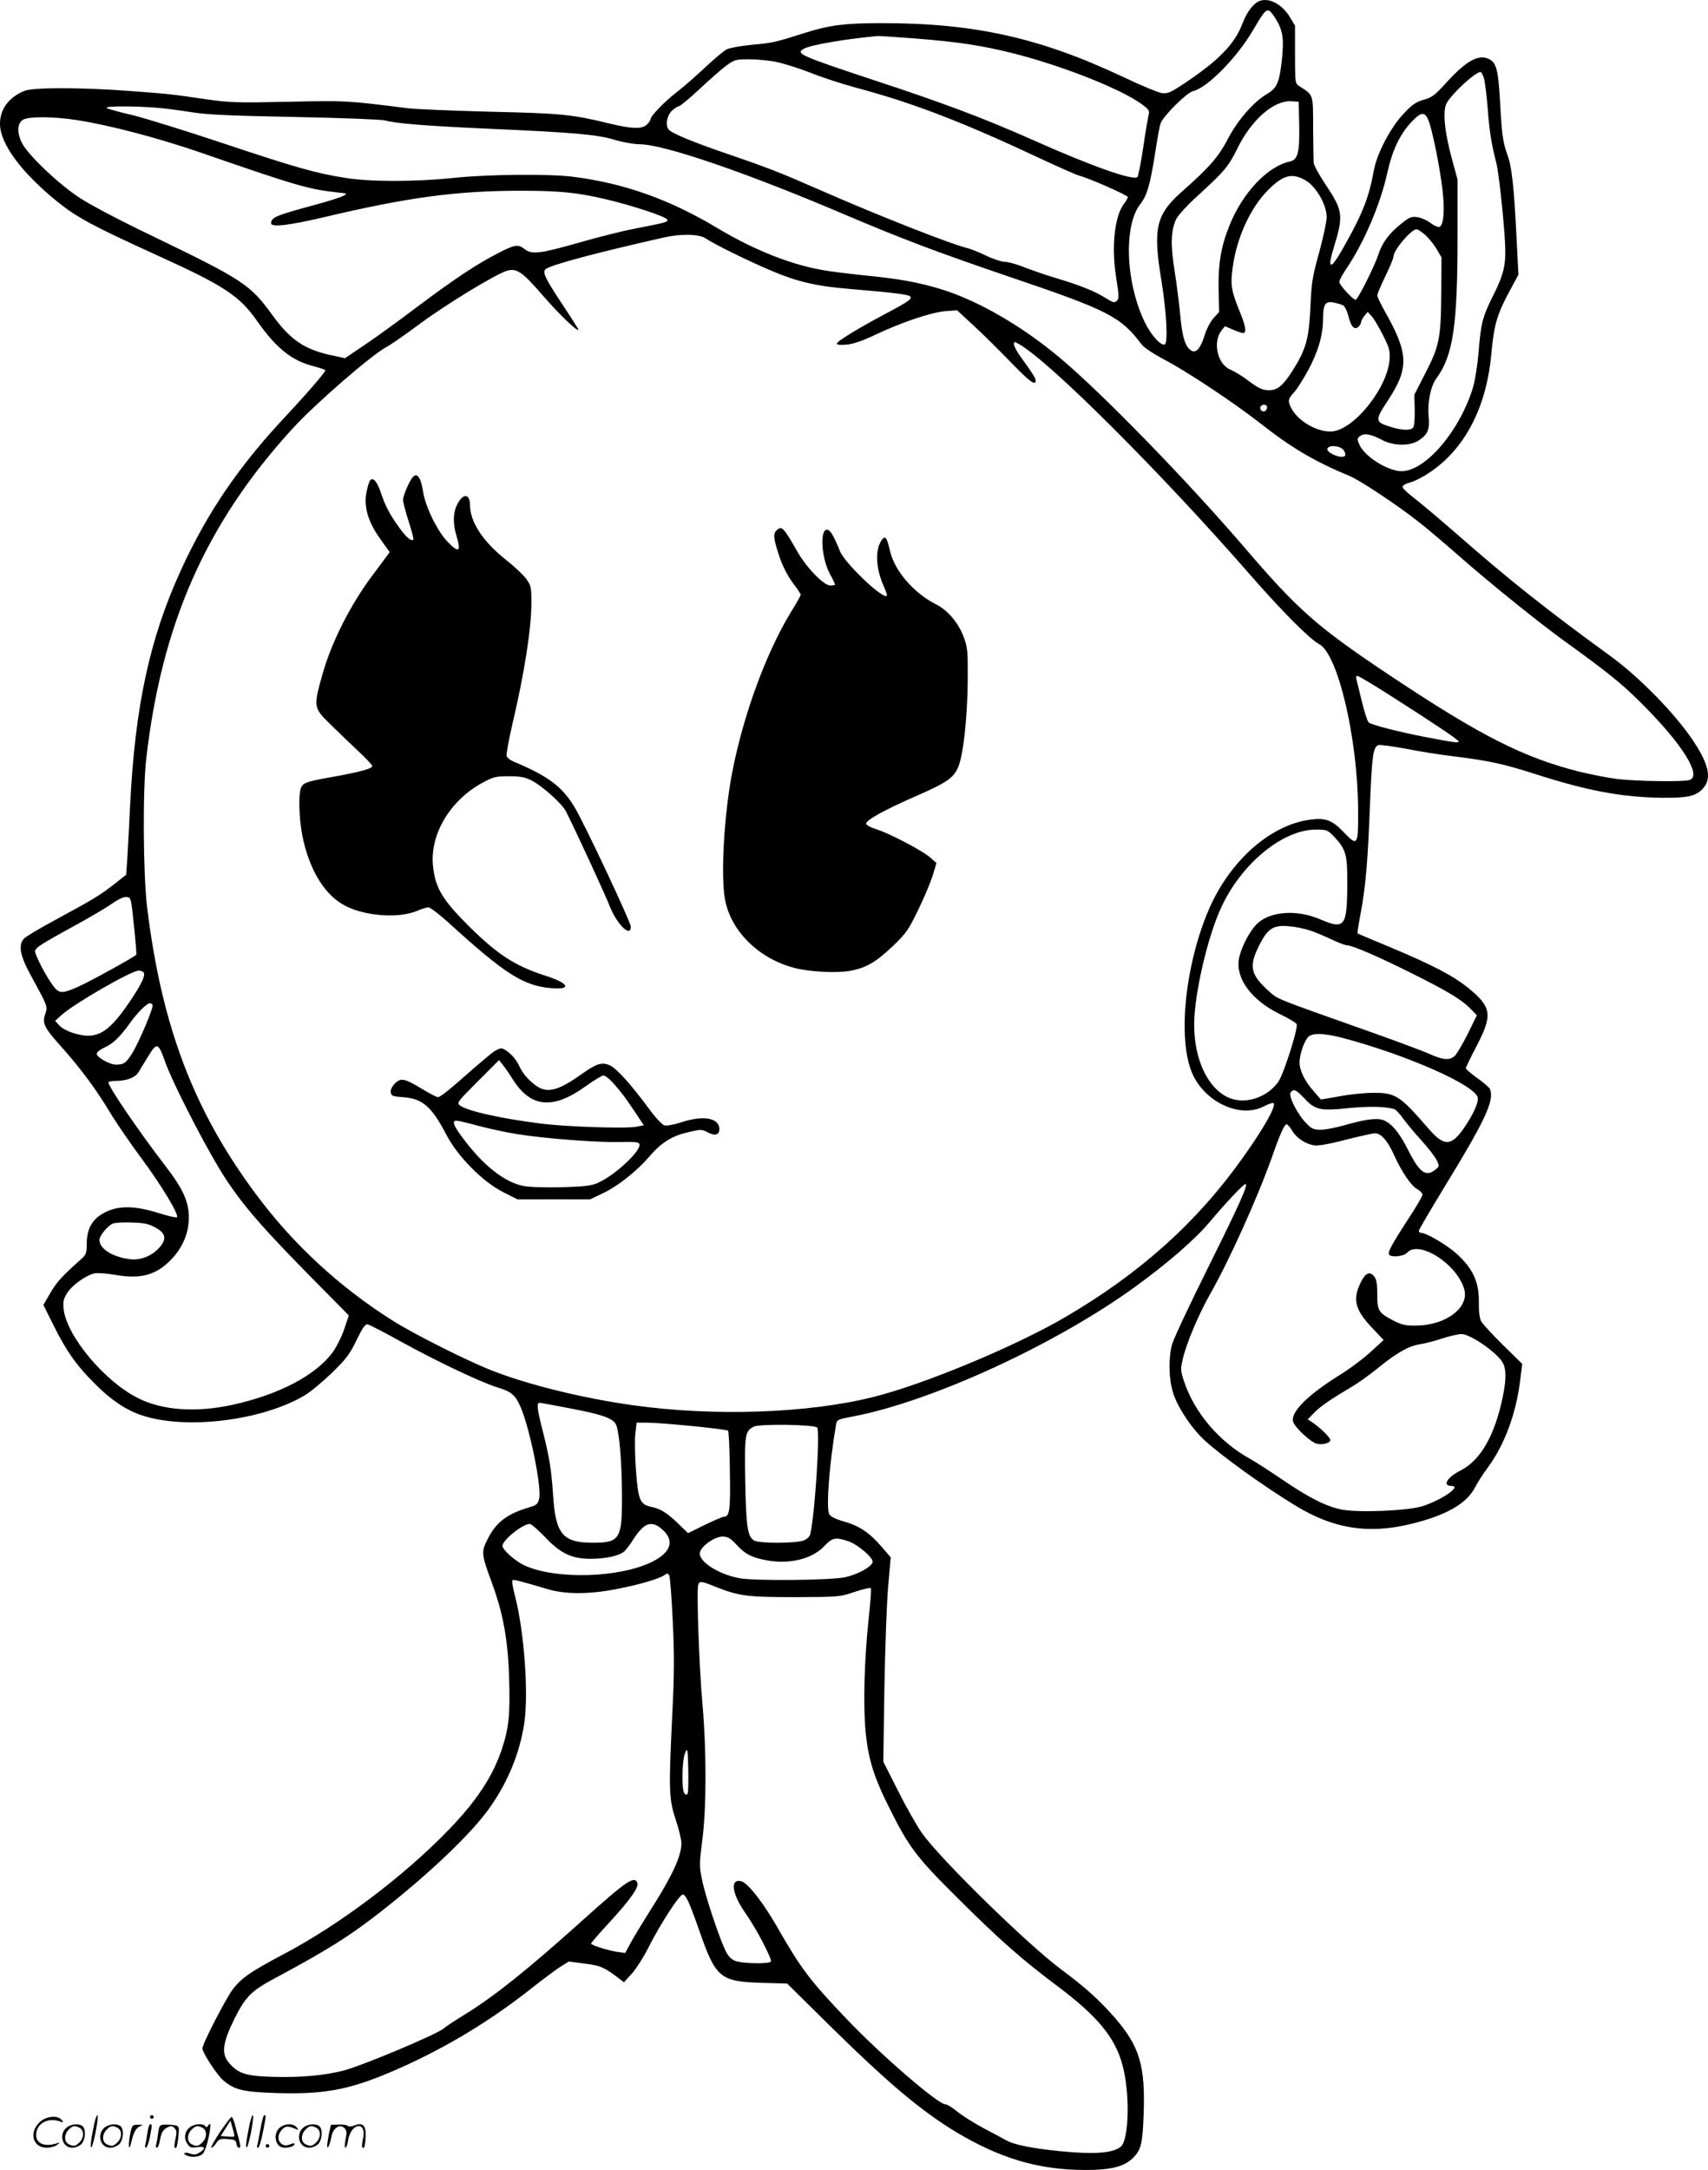 <?xml version="1.0" encoding="UTF-8"?>
<svg xmlns="http://www.w3.org/2000/svg" version="1.0" viewBox="0 0 944.964 1200.103" preserveAspectRatio="xMidYMid meet">
  <g transform="translate(-0.005,1200.792) scale(0.1,-0.1)" fill="#000000" stroke="none">
    <path d="M6970 12003 c-34 -12 -71 -60 -95 -123 -44 -116 -130 -205 -325 -335 -74 -49 -90 -56 -122 -52 -20 3 -112 41 -205 85 -464 220 -828 302 -1344 302 -203 0 -292 -11 -429 -55 -160 -51 -177 -55 -293 -65 -60 -6 -121 -17 -136 -25 -16 -8 -71 -54 -122 -102 -52 -49 -121 -109 -154 -134 -65 -50 -145 -132 -145 -149 0 -5 -9 -19 -20 -30 -27 -27 -81 -26 -209 5 -206 50 -261 56 -661 65 -212 6 -419 14 -460 20 -331 42 -338 42 -655 35 -283 -6 -323 -5 -455 14 -204 30 -203 29 -425 46 -266 20 -534 20 -581 0 -85 -35 -134 -101 -134 -181 0 -111 118 -270 318 -432 111 -89 196 -134 549 -295 375 -170 458 -225 556 -365 104 -148 189 -217 307 -248 39 -10 70 -21 70 -24 0 -11 -104 -131 -220 -255 -259 -276 -435 -534 -581 -855 -171 -374 -252 -749 -279 -1295 -6 -121 -13 -257 -16 -302 l-6 -83 -61 -48 c-81 -64 -121 -88 -317 -194 -91 -49 -174 -98 -185 -109 -35 -34 -25 -93 30 -195 103 -189 99 -180 85 -225 -17 -52 -7 -73 97 -189 103 -116 186 -228 262 -355 35 -58 115 -174 177 -258 107 -144 206 -308 193 -321 -3 -4 -50 7 -104 24 -132 41 -221 41 -296 2 -68 -35 -99 -89 -99 -173 0 -50 -4 -60 -28 -82 -110 -98 -138 -129 -173 -189 l-39 -67 59 -118 c69 -139 127 -220 227 -319 87 -88 173 -145 257 -173 246 -82 667 -30 903 110 32 19 99 75 150 124 79 77 99 103 136 180 31 64 48 90 60 89 10 -1 97 -46 194 -100 197 -108 437 -222 529 -250 74 -22 97 -42 125 -107 52 -120 118 -448 103 -508 -8 -29 -15 -36 -54 -47 -124 -37 -184 -82 -231 -176 -36 -71 -35 -82 21 -235 65 -175 92 -324 98 -540 6 -200 -2 -273 -43 -394 -50 -146 -137 -278 -288 -435 -247 -257 -609 -530 -916 -691 -184 -98 -230 -129 -280 -192 -37 -47 -170 -304 -170 -329 0 -25 82 -150 117 -179 64 -53 110 -63 305 -69 269 -7 407 22 669 138 263 117 508 266 730 442 58 46 128 98 155 116 l51 32 83 -11 c88 -11 109 -19 179 -71 l43 -33 43 47 c24 26 67 94 95 150 64 126 169 288 187 288 18 0 36 -40 93 -202 90 -259 115 -279 344 -286 l141 -4 235 -232 c324 -319 504 -470 696 -587 246 -148 461 -212 719 -212 146 0 218 19 268 71 40 42 48 76 54 227 11 278 -21 385 -160 545 -85 97 -161 166 -297 267 -189 141 -669 611 -769 753 -29 41 -89 147 -133 235 l-81 160 6 405 c4 223 13 477 21 565 l14 160 -47 55 c-71 82 -123 117 -207 142 -50 14 -79 28 -86 42 -18 34 0 275 37 492 5 31 7 32 98 49 436 84 1121 399 1561 719 181 132 326 258 408 355 89 106 188 211 199 211 17 0 -33 -112 -208 -464 -101 -203 -191 -394 -199 -425 -20 -79 -18 -186 6 -265 25 -81 103 -198 175 -264 96 -88 324 -252 501 -360 211 -129 403 -160 641 -102 194 47 309 113 355 204 11 22 42 71 69 107 92 125 156 295 179 479 l12 95 -107 105 c-59 58 -113 117 -121 132 -8 16 -13 55 -12 105 1 110 -31 181 -118 263 -56 51 -171 120 -203 120 -6 0 -11 5 -11 11 0 6 64 115 142 243 226 369 276 477 252 540 -3 9 -35 36 -70 61 -35 25 -64 50 -64 55 0 5 27 61 60 124 90 173 83 215 -50 323 -83 66 -188 121 -420 219 -102 42 -187 78 -189 80 -2 2 6 54 18 116 27 147 39 285 51 605 11 267 17 308 46 320 10 3 78 -6 153 -20 75 -15 194 -34 265 -42 193 -24 274 -41 457 -100 284 -91 473 -126 694 -129 147 -1 191 9 230 55 46 55 29 131 -59 263 -100 149 -296 349 -455 465 -351 255 -562 422 -848 673 -94 82 -201 172 -237 200 -36 27 -66 55 -66 63 0 8 18 19 43 25 23 6 72 31 108 56 194 130 313 359 340 654 14 157 31 217 95 337 l55 102 -11 213 c-12 254 -26 385 -47 441 -28 78 -33 112 -43 290 -10 184 -20 226 -59 247 -58 31 -127 -6 -239 -129 -62 -69 -79 -82 -126 -95 -45 -13 -64 -27 -115 -82 -73 -80 -145 -220 -161 -314 -25 -139 -61 -232 -156 -401 -58 -105 -84 -136 -84 -101 0 11 9 48 20 83 54 176 50 202 -45 345 -36 53 -66 108 -67 123 -1 14 -2 102 -3 194 0 186 3 177 -75 228 -25 16 -25 17 -25 176 l0 159 -30 50 c-43 69 -113 106 -165 87z m84 -93 c43 -66 51 -113 38 -234 -14 -126 -27 -155 -84 -189 -72 -42 -160 -143 -214 -246 -51 -99 -103 -159 -254 -292 -144 -127 -162 -203 -115 -489 29 -175 38 -350 19 -357 -22 -8 -74 50 -109 120 -108 221 -120 538 -25 658 36 46 53 104 80 275 12 77 25 153 31 169 12 39 145 171 180 179 78 18 242 184 331 336 77 131 80 133 122 70z m-1989 -115 c238 -19 363 -38 537 -81 277 -70 600 -198 716 -283 38 -28 43 -36 37 -59 -4 -15 -18 -96 -30 -180 -13 -85 -27 -158 -32 -163 -22 -22 -257 61 -579 205 -269 119 -482 200 -865 326 -426 141 -451 152 -400 179 37 21 239 55 411 70 8 0 101 -6 205 -14z m-773 -129 c41 -8 127 -35 191 -60 64 -26 176 -62 249 -82 320 -85 597 -192 1033 -397 99 -46 192 -87 207 -91 50 -12 268 -108 268 -118 0 -5 -9 -21 -20 -35 -53 -68 -72 -236 -45 -408 16 -102 17 -118 4 -131 -13 -12 -21 -10 -64 17 -57 36 -138 69 -279 111 -54 16 -131 43 -172 59 -40 16 -87 29 -105 29 -17 0 -64 15 -103 34 -39 19 -85 37 -101 41 -87 20 -493 179 -825 325 -210 92 -283 121 -503 196 -199 68 -316 117 -329 137 -17 26 -8 74 18 101 15 14 32 26 39 26 7 0 59 43 116 96 57 53 123 112 149 130 42 31 51 34 122 34 42 0 110 -6 150 -14z m3917 -87 c6 -18 16 -95 22 -173 10 -129 20 -192 48 -301 13 -53 38 -281 47 -426 8 -136 -3 -183 -72 -320 -52 -105 -61 -141 -74 -304 -6 -69 -20 -155 -31 -192 -78 -252 -279 -478 -410 -460 -81 11 -194 87 -219 148 -12 28 -12 33 6 46 23 17 60 10 122 -23 62 -33 155 -34 203 -1 49 33 60 61 53 133 -7 75 11 165 42 208 94 128 118 292 118 791 l0 310 -32 117 c-40 148 -51 262 -29 304 28 53 159 174 189 174 3 0 11 -14 17 -31z m-1021 -257 c3 -156 -7 -198 -51 -207 -125 -27 -264 -175 -336 -357 -46 -114 -62 -212 -59 -352 l3 -123 -32 -36 c-17 -19 -38 -60 -47 -89 -22 -74 -47 -104 -73 -90 -35 19 -52 74 -63 196 -6 64 -20 173 -31 244 -24 146 -21 228 9 289 12 23 64 79 119 129 148 135 170 161 220 263 78 158 201 265 298 259 l40 -3 3 -123z m-6298 88 c52 -5 136 -17 187 -25 66 -11 220 -18 555 -24 260 -5 478 -14 498 -19 57 -17 233 -31 595 -47 450 -20 580 -31 678 -61 44 -13 106 -24 136 -24 133 0 588 -156 1126 -385 329 -140 523 -213 923 -349 546 -185 612 -219 729 -374 12 -16 66 -52 125 -83 123 -64 383 -237 528 -350 178 -140 301 -212 500 -295 55 -23 260 -159 372 -247 46 -35 148 -122 228 -192 174 -153 446 -372 589 -475 238 -172 309 -229 415 -334 232 -230 345 -409 273 -432 -33 -11 -299 -7 -402 6 -49 6 -144 25 -210 41 -308 78 -546 199 -1043 530 -408 272 -510 362 -811 714 -319 371 -783 848 -1016 1043 -213 179 -457 319 -660 381 -130 39 -230 57 -423 76 -86 9 -195 22 -240 31 -176 32 -377 113 -572 230 -269 161 -518 249 -805 285 -135 16 -465 13 -655 -7 -211 -22 -462 -22 -599 0 -165 26 -280 59 -678 192 -204 68 -429 138 -499 155 -70 16 -135 34 -143 39 -22 13 177 12 299 0z m7014 -70 c21 -53 63 -260 77 -385 13 -109 6 -193 -17 -202 -8 -3 -30 7 -50 22 -19 15 -52 29 -73 32 -31 4 -44 0 -87 -35 -68 -54 -107 -106 -128 -172 -21 -64 -114 -250 -126 -250 -15 0 -90 82 -90 99 0 9 18 43 41 76 96 143 186 353 224 525 28 127 69 213 132 281 56 60 76 62 97 9z m-7480 4 c187 -29 459 -101 701 -185 511 -177 586 -199 740 -215 58 -6 59 -6 33 -20 -15 -8 -85 -30 -155 -49 -215 -58 -243 -69 -243 -102 0 -23 97 -12 285 32 468 111 739 148 1095 148 219 0 316 -10 476 -48 136 -32 319 -92 333 -109 13 -15 7 -17 -194 -56 -60 -12 -195 -46 -299 -76 -208 -59 -254 -65 -293 -34 -36 28 -53 26 -141 -19 -120 -61 -241 -141 -447 -295 -104 -79 -238 -176 -298 -216 l-108 -73 -75 16 c-149 32 -227 85 -326 221 -125 172 -160 195 -682 447 -165 79 -332 167 -390 206 -115 76 -282 235 -315 301 -29 58 -25 112 9 129 35 18 172 16 294 -3z m6801 -335 c58 -34 115 -135 115 -202 0 -24 -19 -111 -41 -193 -37 -133 -43 -165 -49 -304 -8 -176 -24 -234 -100 -354 -51 -80 -82 -106 -127 -106 -40 0 -59 9 -128 61 -27 20 -67 44 -88 53 -72 29 -99 154 -48 217 l18 23 49 -21 c27 -12 52 -19 56 -17 15 10 8 44 -26 126 -44 108 -49 142 -36 237 22 164 98 330 196 428 83 84 135 97 209 52z m660 -300 c20 -18 48 -53 63 -78 l27 -46 -1 -195 c-2 -252 -10 -294 -87 -444 l-62 -121 2 -84 c1 -50 -2 -90 -9 -98 -14 -17 -61 -16 -127 5 -84 26 -85 35 -13 144 118 179 116 260 -14 490 -24 43 -44 84 -44 92 0 8 20 56 45 107 25 51 45 100 45 109 0 35 97 149 127 150 7 0 28 -14 48 -31z m-3980 -20 c49 -33 234 -124 364 -179 144 -61 250 -85 431 -100 228 -19 324 -30 335 -41 13 -14 -5 -27 -135 -96 -151 -80 -270 -153 -270 -165 0 -7 20 -9 53 -6 37 3 87 20 163 56 144 68 304 122 384 129 l65 5 90 -83 c50 -46 142 -137 204 -201 106 -110 141 -136 141 -105 0 13 -19 43 -80 127 -22 30 -40 63 -40 73 0 17 1 17 31 0 173 -101 777 -704 1266 -1263 181 -208 340 -368 391 -394 103 -53 213 -516 216 -913 1 -204 -2 -209 -81 -126 -65 67 -101 80 -190 67 -218 -31 -440 -229 -555 -496 -128 -298 -172 -693 -98 -891 63 -168 266 -268 402 -198 27 14 51 22 54 18 16 -15 -52 -136 -168 -299 -253 -357 -567 -640 -982 -883 -280 -164 -788 -375 -1068 -444 -363 -90 -879 -107 -1323 -45 -276 38 -581 113 -780 191 -135 52 -437 204 -552 277 -295 186 -552 423 -758 701 -344 462 -521 930 -601 1585 -22 180 -25 646 -5 820 85 748 331 1304 809 1827 127 139 440 410 522 453 20 10 102 67 183 127 150 111 412 270 480 293 55 17 87 -5 200 -136 85 -99 197 -207 197 -189 0 4 -41 68 -90 142 -96 144 -112 179 -89 194 42 26 274 88 654 174 95 21 194 19 230 -6z m3526 -370 c9 -5 22 -31 29 -58 14 -59 33 -80 55 -61 8 7 15 18 15 25 0 7 8 23 18 35 l19 23 22 -24 c12 -13 40 -60 62 -104 36 -70 40 -87 37 -135 -11 -156 -194 -386 -317 -398 -78 -7 -189 55 -227 129 -20 39 -18 52 14 85 15 16 52 73 81 127 55 104 81 192 81 285 0 77 13 96 58 87 20 -4 44 -11 53 -16z m-421 -563 c0 -20 -19 -31 -32 -18 -6 6 -7 15 -4 21 10 16 36 13 36 -3z m424 -238 c9 -13 12 -26 7 -31 -20 -20 -110 20 -96 42 12 20 73 13 89 -11z m249 -1351 c265 -169 387 -251 387 -260 0 -9 -21 -6 -180 24 -155 30 -303 68 -318 82 -7 7 -24 60 -38 118 -14 57 -27 112 -30 122 -3 9 0 17 6 17 6 0 84 -46 173 -103z m-303 -785 c68 -73 75 -98 74 -273 -2 -228 -15 -243 -153 -184 -133 56 -285 42 -353 -33 -42 -46 -85 -134 -94 -190 -17 -107 71 -225 222 -300 51 -24 95 -51 98 -58 9 -23 -72 -276 -101 -318 -60 -86 -178 -126 -267 -92 -121 46 -202 215 -199 416 2 165 75 480 149 638 111 243 340 431 523 432 61 0 66 -2 101 -38z m-6639 -492 c9 -85 15 -158 13 -162 -7 -11 -270 -156 -332 -182 -83 -35 -96 -34 -133 17 -32 44 -81 136 -93 174 -8 26 3 34 218 152 81 44 172 98 204 120 35 25 66 40 82 38 25 -2 25 -4 41 -157z m6510 -29 c30 -10 83 -33 119 -50 36 -17 73 -31 83 -31 28 0 174 -63 350 -151 203 -101 283 -149 331 -198 l37 -38 -50 -102 c-28 -56 -60 -110 -71 -121 -28 -28 -66 -25 -141 9 -35 16 -181 70 -324 121 -556 197 -512 179 -572 233 -96 88 -104 134 -45 249 47 93 78 112 168 103 34 -3 86 -14 115 -24z m-6456 -232 c11 -16 -14 -67 -76 -159 -97 -143 -155 -190 -232 -190 -53 0 -131 27 -158 56 l-24 26 35 32 c71 64 385 245 427 246 12 0 25 -5 28 -11z m49 -178 c8 -12 -77 -213 -115 -272 -32 -50 -45 -59 -87 -59 -35 0 -107 41 -107 60 0 8 18 23 40 33 52 24 86 57 142 134 43 61 96 113 113 113 5 0 11 -4 14 -9z m6591 -185 c351 -94 718 -256 740 -326 8 -24 -21 -91 -73 -167 -71 -104 -111 -107 -194 -12 -164 189 -186 204 -313 203 -44 0 -126 -8 -183 -19 l-104 -18 -38 44 c-51 57 -80 116 -80 161 0 43 24 115 47 140 23 25 88 23 198 -6z m-6520 -134 c35 -100 193 -411 294 -580 107 -177 211 -301 488 -583 l233 -236 -26 -77 c-14 -42 -44 -100 -65 -129 -95 -127 -297 -232 -551 -288 -203 -44 -387 -32 -523 36 -186 92 -399 347 -413 495 -4 42 0 56 21 89 29 44 106 98 151 107 18 3 70 -1 116 -9 139 -24 224 -1 307 85 63 65 98 147 98 233 0 87 -33 159 -130 285 -147 191 -315 437 -315 462 0 4 17 8 38 8 65 0 112 19 130 51 10 16 34 57 55 90 46 74 53 71 92 -39z m6304 -201 c58 -62 87 -68 247 -51 109 11 210 8 250 -7 8 -3 29 -26 47 -51 19 -26 64 -81 102 -122 37 -41 75 -90 84 -109 15 -32 15 -34 -8 -52 -52 -42 -87 -17 -151 110 -50 100 -98 155 -146 167 -35 9 -106 -2 -205 -31 -46 -13 -105 -25 -131 -25 -41 0 -52 5 -82 37 -49 50 -100 152 -85 170 18 21 28 16 78 -36z m-70 -176 c23 -40 71 -72 119 -81 22 -4 79 5 175 30 78 20 152 36 165 36 33 0 68 -40 102 -114 42 -94 96 -175 130 -194 17 -9 30 -23 30 -31 0 -8 -35 -69 -79 -135 -91 -140 -114 -183 -106 -196 11 -18 81 -11 100 10 65 72 276 -62 316 -202 29 -101 -101 -200 -266 -201 -57 -1 -80 4 -123 26 -86 45 -92 55 -92 146 0 60 -4 84 -18 101 -23 28 -47 18 -71 -29 -49 -97 -36 -154 57 -253 l67 -71 -72 -66 c-39 -36 -118 -95 -175 -130 -173 -108 -267 -202 -254 -254 7 -31 96 -114 130 -123 34 -8 76 3 76 20 0 14 -55 68 -100 98 l-25 16 35 36 c33 35 93 76 213 147 31 18 98 66 148 107 102 82 164 116 226 126 24 3 78 17 120 31 43 14 92 25 109 25 50 0 200 -105 229 -160 19 -37 19 -92 -1 -188 -44 -213 -123 -351 -234 -407 -75 -38 -102 -85 -49 -85 58 0 -53 -77 -161 -112 -80 -25 -349 -37 -445 -19 -84 16 -179 63 -326 163 -69 47 -152 101 -185 119 -168 93 -306 255 -363 427 -20 59 -20 66 -7 125 21 88 86 243 150 356 105 184 262 531 343 759 47 134 69 182 82 182 5 0 18 -16 30 -35z m-6289 -536 c56 -30 63 -62 25 -107 -41 -49 -107 -76 -167 -68 -97 13 -168 58 -168 107 0 22 46 78 74 90 12 5 59 8 106 6 68 -2 94 -8 130 -28z m2294 -1000 c184 -35 242 -56 256 -94 17 -46 30 -199 31 -377 2 -252 -10 -272 -161 -272 -167 0 -206 47 -220 263 -10 150 -21 213 -61 370 -27 106 -31 141 -13 141 4 0 80 -14 168 -31z m679 -98 c103 -10 191 -22 195 -25 4 -4 9 -104 10 -221 4 -214 -1 -255 -32 -255 -7 0 -54 -20 -106 -45 l-93 -46 -56 54 c-60 58 -97 81 -147 91 -63 14 -73 37 -85 197 -6 79 -8 172 -4 206 l7 63 61 0 c34 0 147 -9 250 -19z m688 -8 c17 -17 -11 -461 -37 -585 -3 -17 -16 -30 -36 -39 -41 -17 -245 -18 -275 -1 -37 21 -45 74 -50 327 -4 259 -2 277 47 303 31 16 334 12 351 -5z m-1508 -603 c87 -93 149 -123 256 -123 85 1 156 16 185 41 10 10 30 35 44 57 64 103 106 119 169 62 66 -61 45 -125 -60 -177 -179 -88 -527 -99 -702 -21 -52 23 -125 87 -125 110 0 31 112 121 151 121 8 0 45 -32 82 -70z m1061 -44 c49 -53 81 -70 161 -86 126 -26 258 5 324 76 47 49 63 52 135 28 53 -18 141 -94 134 -116 -9 -28 -85 -68 -153 -83 -83 -17 -501 -21 -585 -5 -117 22 -225 92 -218 141 5 34 81 89 125 89 29 0 43 -8 77 -44z m-352 -421 c9 -189 9 -292 -3 -528 -20 -412 -18 -461 20 -574 17 -51 31 -109 31 -130 -1 -68 -44 -165 -150 -335 -58 -92 -118 -190 -133 -219 l-28 -52 -42 6 c-50 7 -147 37 -147 46 0 4 47 58 105 121 112 122 161 191 151 215 -16 41 -59 12 -306 -210 -305 -274 -486 -418 -650 -519 -52 -32 -104 -66 -115 -76 -35 -32 -457 -209 -557 -234 -109 -27 -234 -38 -383 -34 -156 4 -198 18 -250 80 -41 49 -33 110 33 243 60 120 93 153 222 222 286 153 412 232 580 363 275 215 509 438 609 580 103 146 167 304 192 470 24 166 -1 504 -51 699 -12 46 -19 85 -15 89 6 6 26 1 200 -50 96 -28 228 -27 372 1 127 24 238 57 268 77 16 12 20 12 28 -1 4 -8 13 -121 19 -250z m240 186 c128 -50 172 -56 438 -56 241 1 246 1 328 29 46 15 87 25 90 21 3 -3 -2 -79 -12 -168 -24 -226 -31 -476 -17 -627 15 -151 45 -249 132 -422 108 -217 150 -272 378 -498 232 -231 356 -340 551 -486 222 -166 319 -284 360 -436 42 -151 37 -411 -8 -451 -42 -37 -145 -45 -338 -26 -149 15 -250 35 -293 58 -20 11 -79 43 -131 70 -52 28 -117 69 -144 91 -26 22 -56 40 -65 40 -41 0 -353 269 -546 471 -205 215 -254 280 -384 508 -71 124 -151 230 -191 251 -10 6 -26 7 -34 4 -34 -13 -13 -91 50 -179 57 -81 147 -252 139 -265 -9 -15 -160 -12 -199 4 -23 10 -39 27 -54 60 -36 76 -111 302 -128 389 -16 76 -15 89 2 221 23 179 23 498 0 756 -18 199 -33 628 -23 654 8 21 15 21 99 -13z m-157 -1140 c-4 -11 -8 -12 -18 -2 -17 17 -14 187 4 226 13 28 14 22 17 -89 1 -66 0 -126 -3 -135z M2282 9367 c-19 -23 -52 -101 -52 -124 0 -13 14 -66 31 -119 17 -53 29 -98 26 -100 -11 -12 -42 14 -81 70 -51 71 -77 121 -100 193 -19 56 -41 82 -57 66 -5 -5 -15 -34 -21 -65 -17 -81 8 -167 77 -262 l51 -72 -93 -125 c-121 -160 -228 -370 -278 -547 -51 -181 -51 -188 38 -275 40 -40 110 -107 155 -149 45 -42 82 -81 82 -87 0 -14 -79 -35 -222 -60 -147 -26 -166 -33 -175 -68 -14 -49 -6 -195 16 -286 42 -178 125 -305 234 -360 112 -57 297 -69 396 -26 24 10 52 19 61 19 10 0 61 -39 114 -87 311 -283 412 -347 566 -360 118 -10 98 28 -39 71 -160 52 -258 115 -410 265 -151 149 -192 216 -205 336 -20 176 93 367 275 465 58 31 72 35 144 35 65 0 89 -5 127 -24 60 -31 169 -129 190 -172 61 -121 214 -454 239 -517 40 -104 119 -183 119 -119 0 25 -259 576 -313 664 -69 113 -146 170 -340 251 -15 7 -30 19 -34 28 -3 9 11 87 31 173 67 285 106 532 106 677 0 85 -2 94 -29 131 -16 22 -67 70 -113 106 -127 101 -197 208 -198 303 0 63 -39 65 -70 3 -24 -46 -25 -106 -5 -173 28 -91 14 -100 -51 -32 -55 58 -121 193 -133 274 -13 82 -34 110 -59 79z M4296 9074 c-19 -18 -17 -41 11 -129 21 -66 49 -121 89 -174 19 -24 34 -48 34 -52 0 -5 -25 -50 -57 -101 -136 -225 -261 -566 -322 -882 -45 -232 -64 -570 -40 -702 32 -175 187 -328 384 -379 83 -22 237 -30 309 -16 88 16 142 48 234 135 75 72 88 90 141 200 33 67 69 153 81 191 l21 70 -35 31 c-45 39 -223 132 -295 155 -31 9 -57 23 -59 31 -4 19 107 80 287 158 159 70 196 95 222 155 28 64 51 269 53 475 1 172 -1 189 -23 247 -29 77 -88 146 -151 178 -125 63 -230 185 -256 296 -18 78 -27 89 -48 57 -36 -56 -30 -156 15 -256 11 -24 18 -46 15 -49 -21 -21 -233 181 -259 247 -34 84 -52 115 -69 118 -43 8 -35 -151 12 -241 17 -31 30 -59 30 -62 0 -3 -12 -5 -27 -5 -36 0 -134 102 -183 190 -75 132 -86 143 -114 114z M2720 6183 c-19 -15 -68 -56 -109 -92 -117 -104 -175 -151 -188 -151 -7 0 -45 20 -85 44 -99 60 -120 65 -153 32 -16 -16 -25 -35 -23 -49 3 -20 10 -23 69 -27 108 -8 157 -52 240 -210 62 -119 201 -259 313 -315 l79 -40 201 0 201 0 69 33 c83 39 185 119 257 202 69 80 125 115 215 136 72 17 76 17 109 0 40 -22 65 -15 65 17 0 63 -90 79 -214 37 -37 -12 -77 -19 -89 -16 -13 3 -50 42 -87 93 -103 139 -180 224 -218 240 -43 18 -72 9 -155 -50 -132 -94 -192 -108 -256 -60 -44 34 -71 67 -92 113 -18 40 -72 90 -97 90 -9 0 -33 -12 -52 -27z m120 -149 c99 -153 221 -163 401 -33 45 32 89 59 97 59 23 0 92 -77 161 -181 l63 -94 -38 -8 c-55 -12 -397 -1 -539 18 -219 28 -400 69 -440 99 -19 14 -15 20 98 133 l118 118 20 -25 c11 -14 38 -52 59 -86z m-187 -254 c62 -16 155 -36 207 -44 154 -25 447 -47 565 -44 93 2 110 0 113 -13 7 -38 -135 -170 -228 -212 -37 -17 -72 -21 -200 -25 -92 -2 -179 0 -214 7 -105 20 -226 116 -339 270 -49 66 -58 91 -31 91 8 0 65 -13 127 -30z M521 260 c-18 -85 -24 -135 -15 -127 12 11 43 177 33 177 -4 0 -12 -22 -18 -50z M830 300 c0 -5 5 -10 10 -10 6 0 10 5 10 10 0 6 -4 10 -10 10 -5 0 -10 -4 -10 -10z M1381 260 c-18 -85 -24 -135 -15 -127 12 11 43 177 33 177 -4 0 -12 -22 -18 -50z M1441 233 c-7 -42 -15 -82 -18 -90 -3 -7 -1 -13 5 -13 5 0 17 37 26 83 19 95 19 97 8 97 -4 0 -14 -34 -21 -77z M221 273 c-63 -59 -40 -143 38 -143 20 0 46 7 57 16 18 14 18 15 -6 7 -64 -19 -110 0 -110 48 0 61 63 98 130 75 22 -8 23 -7 11 8 -22 27 -85 21 -120 -11z M1216 215 c-31 -47 -52 -85 -46 -85 5 0 17 11 26 25 15 23 23 26 63 23 39 -3 46 -6 49 -25 2 -13 8 -23 13 -23 11 0 11 6 0 50 -6 19 -15 54 -21 78 -6 23 -14 42 -19 42 -4 0 -33 -38 -65 -85z m80 -22 c-2 -3 -20 -3 -40 -1 l-35 3 27 42 27 43 12 -42 c7 -23 11 -43 9 -45z M373 245 c-50 -35 -31 -115 27 -115 17 0 39 9 50 20 22 22 27 79 8 98 -16 16 -59 15 -85 -3z m68 -5 c25 -14 25 -54 -1 -80 -23 -23 -33 -24 -61 -10 -25 14 -25 54 1 80 23 23 33 24 61 10z M583 245 c-50 -35 -31 -115 27 -115 17 0 39 9 50 20 22 22 27 79 8 98 -16 16 -59 15 -85 -3z m68 -5 c25 -14 25 -54 -1 -80 -23 -23 -33 -24 -61 -10 -25 14 -25 54 1 80 23 23 33 24 61 10z M720 203 c-12 -56 -8 -100 5 -48 13 57 26 83 48 93 20 9 19 10 -10 9 -31 0 -33 -2 -43 -54z M816 213 c-4 -27 -9 -56 -12 -65 -3 -10 -1 -18 4 -18 5 0 14 26 21 57 13 68 13 73 2 73 -5 0 -12 -21 -15 -47z M875 211 c-3 -25 -8 -54 -11 -63 -3 -10 -1 -18 4 -18 6 0 14 21 18 47 7 36 15 51 36 63 25 13 29 13 43 -1 13 -13 14 -24 6 -60 -9 -41 -8 -59 5 -47 3 3 8 31 11 61 5 53 4 56 -18 61 -13 3 -38 4 -56 4 -29 -1 -32 -4 -38 -47z M1053 245 c-30 -21 -38 -62 -17 -92 14 -22 21 -25 55 -20 45 6 50 -5 14 -29 -20 -13 -31 -14 -55 -6 -30 11 -44 -1 -14 -12 30 -12 71 -6 87 12 9 10 23 49 31 87 14 68 13 93 -3 66 -6 -9 -11 -10 -15 -2 -10 16 -58 14 -83 -4z m68 -5 c25 -14 25 -54 -1 -80 -23 -23 -33 -24 -61 -10 -25 14 -25 54 1 80 23 23 33 24 61 10z M1553 245 c-47 -33 -32 -115 21 -115 31 0 56 10 56 21 0 5 -11 4 -24 -2 -55 -25 -89 38 -45 82 20 20 31 21 74 3 18 -7 18 -6 6 9 -17 21 -59 22 -88 2z M1683 245 c-50 -35 -31 -115 27 -115 17 0 39 9 50 20 22 22 27 79 8 98 -16 16 -59 15 -85 -3z m68 -5 c25 -14 25 -54 -1 -80 -23 -23 -33 -24 -61 -10 -25 14 -25 54 1 80 23 23 33 24 61 10z M1820 208 c-5 -27 -10 -57 -10 -66 1 -27 16 5 24 51 9 47 47 71 72 45 13 -13 14 -24 6 -62 -5 -25 -6 -46 -1 -46 5 0 12 19 15 42 7 43 33 78 59 78 23 0 33 -29 23 -73 -5 -22 -6 -42 -3 -45 10 -11 15 6 18 58 3 64 -15 81 -63 63 -18 -7 -32 -7 -36 -2 -3 5 -25 8 -49 7 l-44 -1 -11 -49z M1470 140 c0 -5 5 -10 10 -10 6 0 10 5 10 10 0 6 -4 10 -10 10 -5 0 -10 -4 -10 -10z"></path>
  </g>
</svg>
